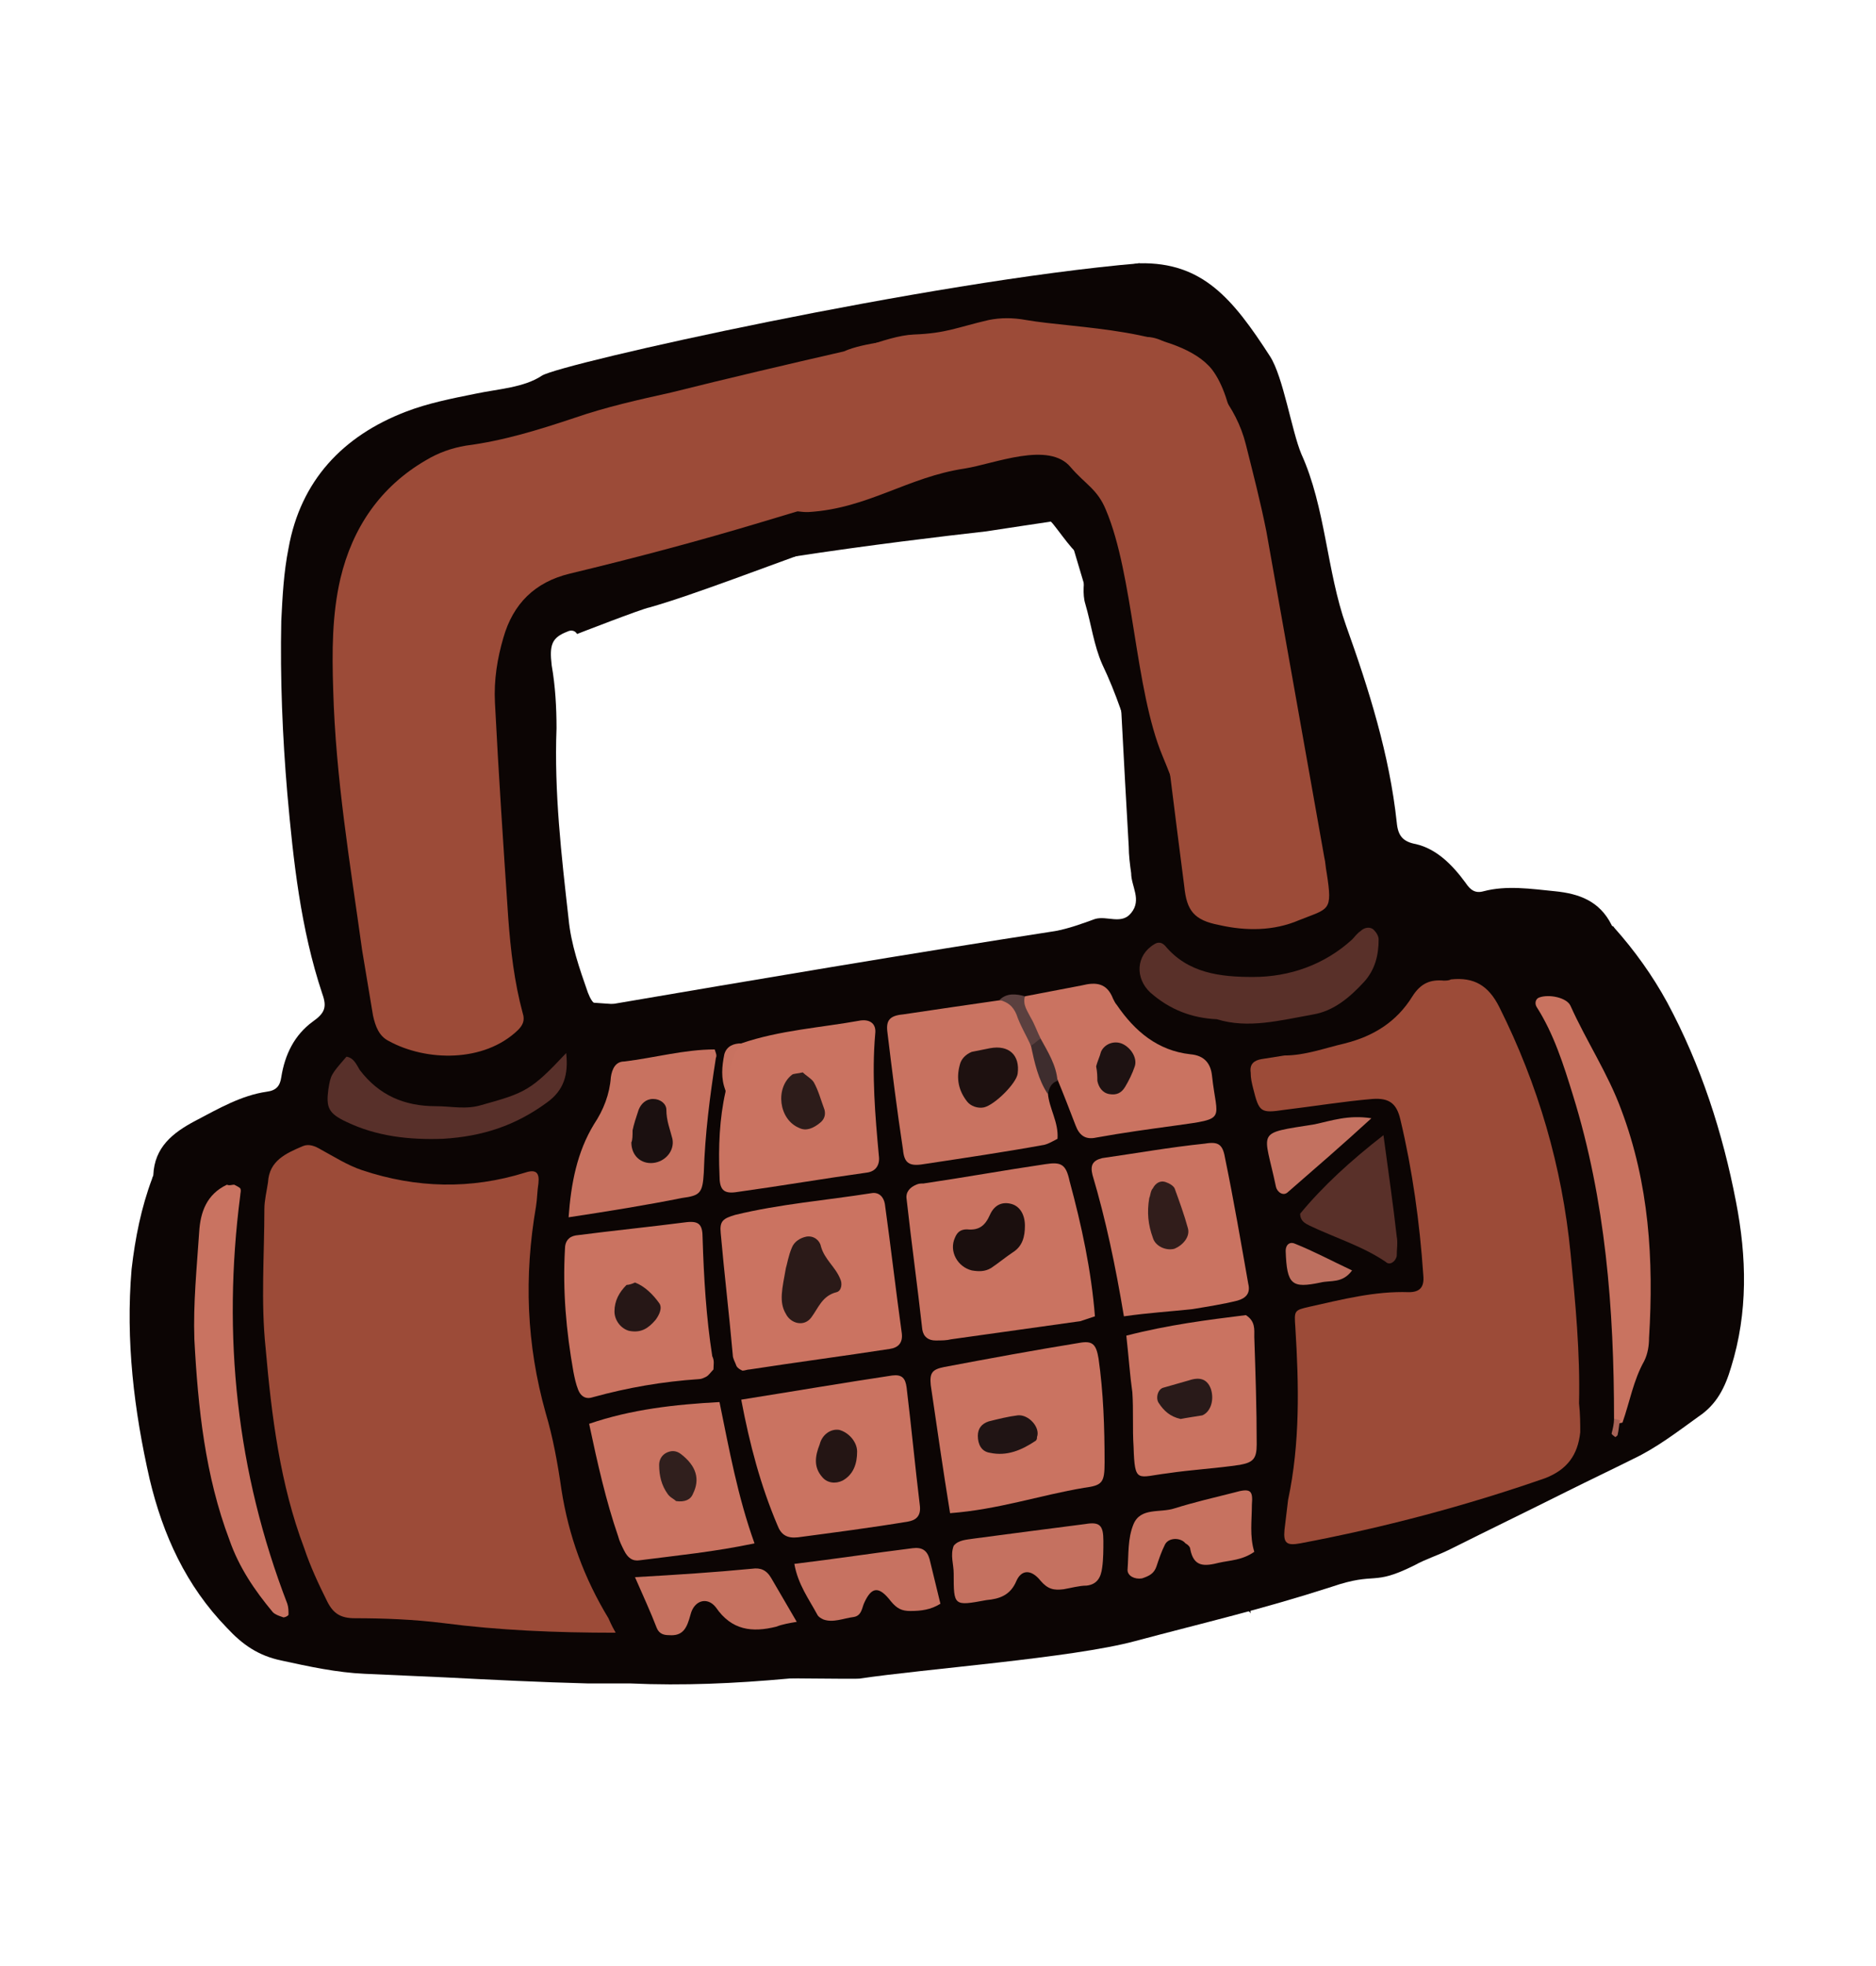 <?xml version="1.0" encoding="utf-8"?>
<!-- Generator: Adobe Illustrator 25.4.0, SVG Export Plug-In . SVG Version: 6.00 Build 0)  -->
<svg version="1.1" id="Layer_1" xmlns="http://www.w3.org/2000/svg" xmlns:xlink="http://www.w3.org/1999/xlink" x="0px" y="0px"
	 viewBox="0 0 155.4 162.8" style="enable-background:new 0 0 155.4 162.8;" xml:space="preserve">
<style type="text/css">
	.st0{fill:#0C0504;}
	.st1{fill:#9C4B38;}
	.st2{fill:#CA7361;}
	.st3{fill:#CB7361;}
	.st4{fill:#C97361;}
	.st5{fill:#C97360;}
	.st6{fill:#C87260;}
	.st7{fill:#593029;}
	.st8{fill:#58302A;}
	.st9{fill:#C57160;}
	.st10{fill:#C77261;}
	.st11{fill:#C77260;}
	.st12{fill:#C67260;}
	.st13{fill:#C37160;}
	.st14{fill:#BD6F5F;}
	.st15{fill:#3E2D2E;}
	.st16{fill:#5B403F;}
	.st17{fill:#A86256;}
	.st18{fill:#1B0F0E;}
	.st19{fill:#2B1A18;}
	.st20{fill:#201414;}
	.st21{fill:#241514;}
	.st22{fill:#2D1C1A;}
	.st23{fill:#261716;}
	.st24{fill:#311D1B;}
	.st25{fill:#1E1110;}
	.st26{fill:#301F1D;}
	.st27{fill:#291A19;}
	.st28{fill:#1E1212;}
	.st29{fill:#1B1010;}
</style>
<g>
	<path class="st0" d="M34.5,37.6c15.4-5.1,43.7-10.1,45.4-9.8c1.7,0.3,3.5-0.3,5.2-0.7c1.8-0.4,7.5-5.3,9.3-5.3
		c5.2-0.1,7.7,2.9,10.8,7.7c1.1,1.7,1.8,6.2,2.6,8.1c2,4.4,2.1,9.7,3.7,14.2c1.9,5.3,3.6,10.7,4.2,16.3c0.1,1.1,0.5,1.6,1.6,1.8
		c1.7,0.4,3,1.7,4.1,3.2c0.4,0.6,0.8,0.9,1.5,0.7c1.9-0.5,3.9-0.2,5.9,0c2,0.2,3.7,0.8,4.7,2.8c0,0.1,0.2,0.1,0.2,0.2
		c1.7,1.9,3.2,4,4.4,6.2c2.8,5.2,4.6,10.8,5.7,16.5c0.9,4.6,1,9.2-0.4,13.7c-0.5,1.7-1.2,3.1-2.7,4.1c-1.8,1.3-3.5,2.6-5.4,3.5
		c-1.8,0.9-3.7,1.8-5.5,2.7c-3.2,1.6-6.5,3.2-9.7,4.8c-1,0.5-2,0.8-2.9,1.3c-3.6,1.8-3.1,0.5-6.9,1.8c-5.9,1.9-10.3,2.9-16.3,4.5
		c-5.2,1.4-17.5,2.3-22.8,3.1c-0.4,0.1-27.1-0.4-27.2,0.2 M42.1,63.7c0.1,0.4-10.5,2.9-10.4,3.3c1.4,3.6,11.9,12.1,13.2,15.4
		c0.3,0.7,10.2,0.7,10.5,1.4c0.4,1,0.2,2.4,1.3,3c1.1,0.6,1.8-0.6,2.8-0.6c1.1-0.1,2.2,0,3.2-0.3c11.2-2.8,22.4-5.4,33.6-8.1
		c0.9-0.2,1.1-0.5,1-1.5c-0.2-2.1-0.4-4.2-1.1-6.2c-1.6-5-2.6-10.3-4.9-15.1c-0.7-1.6-0.9-3.3-1.4-5c-0.5-1.6,0.6-4.1-0.6-4.2
		c-0.4,0-2.3-2.9-2.3-2.6c0,0-4.7,0.7-5.3,0.8c-7.1,0.8-25.2,3-31.2,5.4c-1.3,0.5-6.3-0.8-6.1,0.6L42.1,63.7z"/>
</g>
<g>
	<g>
		<path class="st0" d="M94.4,21.8c-17.5,1.5-47.9,8.3-49.5,9.3c-1.5,1-3.6,1.1-5.5,1.5c-2,0.4-4,0.8-5.8,1.5
			c-5.2,2-8.7,5.7-9.7,11.3c-0.4,2-0.5,4-0.6,6c-0.1,4.8,0.1,9.6,0.5,14.3c0.5,5.6,1.1,11.2,2.9,16.6c0.4,1.1,0.2,1.6-0.8,2.3
			c-1.5,1.1-2.3,2.7-2.6,4.6c-0.1,0.7-0.4,1.1-1.2,1.2c-2.1,0.3-4,1.4-5.9,2.4c-1.9,1-3.4,2.2-3.5,4.5c0,0.1-0.1,0.2-0.1,0.3
			c-0.9,2.4-1.4,4.9-1.7,7.5c-0.5,5.9,0.2,11.7,1.5,17.4c1.1,4.6,3,8.8,6.4,12.3c1.3,1.4,2.6,2.3,4.5,2.7c2.3,0.5,4.6,1,6.9,1.1
			c2.2,0.1,4.5,0.2,6.7,0.3c3.9,0.2,7.9,0.4,11.8,0.5c1.2,0,2.3,0,3.5,0c4.4,0.2,8.7,0,13.1-0.4c6.7-0.6,13.3-1.7,19.9-2.6
			c5.8-0.8,11.6-1.5,17.3-2.9c0.4-0.1,0.8-0.4,1.1,0.1 M92.7,58.1c0.1,0.4,0.2,0.7,0.2,1.1c0.2,3.9,0.4,7.4,0.6,10.9
			c0,0.7,0.1,1.5,0.2,2.2c0,1.1,0.9,2.2,0,3.3c-0.8,1-2,0.2-3,0.5c-1.1,0.4-2.2,0.8-3.3,1c-12.3,1.9-24.7,4-37,6.1
			c-1,0.2-1.3,0-1.7-1c-0.7-2-1.4-4-1.6-6.1c-0.6-5.3-1.2-10.5-1-15.8c0-1.7-0.1-3.5-0.4-5.2c-0.2-1.7,0-2.3,1.3-2.8
			c0.4-0.2,0.7,0,0.8,0.2c0,0,5.4-2.1,6-2.2c7.4-2.1,24-9.4,31.1-9.6c1.5,0,2.8,0.9,3.3,2.3L92.7,58.1z"/>
	</g>
	<path class="st1" d="M73.1,28.3c0.3,1.4,0.5,2.4,0.4,3.5c-0.3,2.2-0.7,4.4-1,6.6c-0.2,1.5-0.9,2.3-2.3,2.7c-2.3,0.7-4.7,1.4-7,2.1
		c-5.3,1.6-10.6,3-16,4.3c-2.9,0.7-4.7,2.5-5.5,5.3c-0.5,1.7-0.8,3.5-0.7,5.4c0.3,5.9,0.7,11.9,1.1,17.8c0.2,2.7,0.5,5.3,1.2,7.9
		c0.2,0.6,0,1-0.4,1.4c-2.8,2.7-7.6,2.6-10.7,0.9c-0.8-0.4-1.1-1.2-1.3-2.1c-0.3-1.8-0.6-3.6-0.9-5.4c-1-7.2-2.2-14.3-2.4-21.6
		c-0.1-3.1-0.1-6.2,0.6-9.2c1-4.2,3.3-7.6,7.1-9.8c1-0.6,2.1-1,3.3-1.2c3.1-0.4,6-1.3,9-2.3c2.6-0.9,5.3-1.5,8-2.1
		c4.8-1.2,9.5-2.3,14.3-3.4C70.8,28.7,71.9,28.5,73.1,28.3z"/>
	<path class="st1" d="M51,135.2c-5,0-9.7-0.2-14.3-0.8c-2.4-0.3-4.9-0.4-7.3-0.4c-1.2,0-1.8-0.4-2.3-1.4c-0.7-1.4-1.4-2.9-1.9-4.4
		c-2-5.3-2.7-10.9-3.2-16.6c-0.4-3.8-0.1-7.7-0.1-11.5c0-0.7,0.2-1.5,0.3-2.2c0.1-1.8,1.5-2.4,2.9-3c0.5-0.2,1,0,1.5,0.3
		c1.1,0.6,2.2,1.3,3.4,1.7c4.5,1.5,9,1.6,13.5,0.2c0.9-0.3,1.2,0,1.1,0.9c-0.1,0.6-0.1,1.3-0.2,1.9c-1,5.8-0.8,11.4,0.8,17.1
		c0.6,2,1,4.2,1.3,6.3c0.6,3.9,1.9,7.4,3.9,10.7C50.5,134.2,50.6,134.5,51,135.2z"/>
	<path class="st1" d="M130.9,118.6c-0.2,1.9-1.1,3.1-2.9,3.8c-6.6,2.3-13.4,4.1-20.3,5.4c-1.1,0.2-1.4,0-1.3-1.1
		c0.1-0.8,0.2-1.7,0.3-2.5c1-4.7,0.9-9.5,0.6-14.3c-0.1-1.4-0.1-1.4,1.2-1.7c2.7-0.6,5.4-1.3,8.2-1.2c0.9,0,1.3-0.4,1.2-1.4
		c-0.3-4.4-0.9-8.7-1.9-12.9c-0.3-1.3-0.9-1.8-2.3-1.7c-2.4,0.2-4.8,0.6-7.3,0.9c-2,0.3-2.1,0.2-2.6-1.8c-0.1-0.4-0.2-0.8-0.2-1.3
		c-0.1-0.7,0.3-1,0.9-1.1c0.6-0.1,1.3-0.2,1.9-0.3c1.7,0,3.3-0.6,5-1c2.4-0.6,4.3-1.8,5.6-3.9c0.7-1.1,1.5-1.4,2.6-1.3
		c0.2,0,0.4,0,0.6-0.1c1.9-0.2,3.1,0.5,4,2.3c3.2,6.4,5.2,13.2,5.9,20.4c0.4,4.1,0.8,8.2,0.7,12.4
		C130.9,117.1,130.9,117.9,130.9,118.6z"/>
	<path class="st1" d="M94.9,27.9c1.1,0,2,0.6,2.8,1.3c2.5,2,4.7,4.4,5.5,7.6c0.6,2.4,1.2,4.7,1.7,7.2c1.6,9,3.2,18,4.8,27
		c0.1,0.4,0.1,0.8,0.2,1.3c0.5,3.2,0.2,2.9-2.3,3.9c-2.1,0.9-4.4,0.9-6.6,0.4c-2.1-0.4-2.7-1.2-2.9-3.2c-0.8-6.1-1.5-12.2-2.4-18.4
		c-0.2-1.6-0.3-3.2,0.1-4.8c1.8-7.1,0.9-14.2-0.9-21.1c-0.1-0.3-0.1-0.6-0.1-0.9C94.7,28.1,94.8,28.1,94.9,27.9z"/>
	<path class="st2" d="M90.7,109c-0.6,0.2-0.9,0.3-1.2,0.4c-3.6,0.5-7.1,1-10.7,1.5c-0.4,0.1-0.8,0.1-1.3,0.1c-0.6,0-1-0.3-1.1-0.9
		c-0.4-3.6-0.9-7.2-1.3-10.8c-0.1-0.6,0.3-1,0.8-1.2c0.2-0.1,0.4-0.1,0.6-0.1c3.4-0.5,6.7-1.1,10.1-1.6c1.3-0.2,1.7,0,2,1.4
		C89.6,101.5,90.4,105.2,90.7,109z"/>
	<path class="st3" d="M61.5,113.5c-0.2-0.1-0.4-0.2-0.5-0.4c-0.1-0.3-0.3-0.6-0.3-0.9c-0.3-3.4-0.7-6.7-1-10.1
		c-0.1-1,0.2-1.2,1.2-1.5c3.7-0.9,7.5-1.2,11.3-1.8c0.6-0.1,1,0.3,1.1,0.9c0.5,3.6,0.9,7.1,1.4,10.7c0.1,0.8-0.3,1.2-1,1.3
		c-3.9,0.6-7.7,1.1-11.6,1.7C61.9,113.4,61.7,113.5,61.5,113.5z"/>
	<path class="st2" d="M78.7,125.3c-0.6-3.7-1.1-7.2-1.6-10.6c-0.1-1,0.1-1.3,1.1-1.5c3.7-0.7,7.5-1.4,11.2-2
		c1.1-0.2,1.4,0.1,1.6,1.3c0.4,2.8,0.5,5.7,0.5,8.6c0,1.7-0.2,1.9-1.7,2.1C86.2,123.8,82.7,125,78.7,125.3z"/>
	<path class="st2" d="M61.4,115.9c4.4-0.7,8.5-1.4,12.5-2c0.8-0.1,1.1,0.2,1.2,1c0.4,3.3,0.7,6.5,1.1,9.8c0.1,0.9-0.4,1.2-1,1.3
		c-3,0.5-6.1,0.9-9.1,1.3c-0.9,0.1-1.4-0.2-1.7-1C63,123,62.1,119.6,61.4,115.9z"/>
	<path class="st2" d="M61.4,86.4c3.2-1.1,6.6-1.3,9.9-1.9c0.8-0.1,1.3,0.3,1.2,1.1c-0.3,3.4,0,6.8,0.3,10.1c0.1,0.7-0.2,1.3-1,1.4
		c-3.6,0.5-7.1,1.1-10.7,1.6c-1.2,0.2-1.5-0.2-1.5-1.4c-0.1-2.3,0-4.7,0.5-6.9C60.1,88.8,60,87.4,61.4,86.4z"/>
	<path class="st2" d="M59.1,113.4c-0.2,0.2-0.4,0.5-0.6,0.6c-0.2,0.1-0.4,0.2-0.6,0.2c-3,0.2-5.9,0.7-8.8,1.5
		c-0.6,0.2-1-0.1-1.2-0.6c-0.2-0.5-0.3-1-0.4-1.5c-0.6-3.4-0.9-6.7-0.7-10.2c0-0.6,0.3-1,0.9-1.1c3.1-0.4,6.1-0.7,9.2-1.1
		c1-0.1,1.3,0.2,1.3,1.3c0.1,3.3,0.3,6.6,0.8,9.8C59.2,112.7,59.1,113,59.1,113.4z"/>
	<path class="st2" d="M93.1,109c-0.7-4.2-1.5-8-2.6-11.7c-0.2-0.8,0-1.2,0.8-1.4c2.8-0.4,5.6-0.9,8.5-1.2c1.2-0.2,1.5,0.1,1.7,1.3
		c0.7,3.4,1.3,6.9,1.9,10.3c0.2,0.8-0.2,1.2-0.9,1.4c-1.2,0.3-2.5,0.5-3.7,0.7C97,108.6,95.2,108.7,93.1,109z"/>
	<path class="st4" d="M86.8,90.5c0.1,1.3,0.9,2.4,0.8,3.8c-0.4,0.2-0.7,0.4-1.1,0.5c-3.3,0.6-6.7,1.1-10,1.6
		c-1.2,0.2-1.6-0.1-1.7-1.2c-0.5-3.3-0.9-6.5-1.3-9.8c-0.1-0.9,0.2-1.3,1.3-1.4c2.7-0.4,5.4-0.8,8.2-1.2c2.6-0.3,2.3,2.1,3.1,3.4
		C86.5,87.6,86.5,89.1,86.8,90.5z"/>
	<path class="st2" d="M48.8,117.9c3.5-1.2,7.1-1.6,10.8-1.8c0.8,3.9,1.5,7.8,2.9,11.7c-3.3,0.7-6.4,1-9.5,1.4
		c-0.6,0.1-1-0.2-1.3-0.8c-0.2-0.4-0.4-0.8-0.5-1.2C50.2,124.3,49.5,121.2,48.8,117.9z"/>
	<path class="st2" d="M93.3,110.6c3.5-0.9,6.7-1.3,9.9-1.7c0.8,0.5,0.7,1.2,0.7,1.8c0.1,3,0.2,5.9,0.2,8.9c0,1.2-0.3,1.5-1.4,1.7
		c-2,0.3-4,0.4-6,0.7c-2.5,0.3-2.7,0.9-2.8-2.2c-0.1-1.5,0-3-0.1-4.5C93.6,113.9,93.5,112.4,93.3,110.6z"/>
	<path class="st2" d="M84.9,82.5c1.6-0.3,3.1-0.6,4.7-0.9c1.2-0.3,2.1-0.2,2.6,1.1c0.1,0.2,0.2,0.4,0.3,0.5c1.5,2.2,3.4,3.8,6.1,4.1
		c1.2,0.1,1.7,0.8,1.8,1.8c0.4,3.7,1.3,3.5-3,4.1c-2.2,0.3-4.4,0.6-6.6,1c-0.9,0.2-1.4-0.2-1.7-1c-0.5-1.3-1-2.6-1.5-3.8
		c-1.2-0.8-1.3-2.2-1.9-3.4C85.7,84.8,83.6,84,84.9,82.5z"/>
	<path class="st5" d="M133.7,117.5c0-9.1-0.7-18.1-3.4-26.8c-0.8-2.6-1.6-5.1-3-7.3c-0.2-0.3-0.1-0.7,0.2-0.8c0.8-0.3,2.3,0,2.6,0.7
		c1.3,2.9,3.1,5.6,4.2,8.6c2.3,6.1,2.7,12.4,2.3,18.9c0,0.6-0.1,1.3-0.4,1.9c-0.9,1.6-1.2,3.4-1.8,5.1
		C134,117.9,133.9,117.9,133.7,117.5z"/>
	<path class="st6" d="M47.1,100.8c0.2-2.8,0.7-5.4,2.1-7.7c0.8-1.2,1.3-2.5,1.4-3.9c0.1-0.7,0.4-1.3,1.1-1.3c2.5-0.3,5-1,7.5-1
		c0.1,0.3,0.2,0.5,0.1,0.7c-0.5,3.2-0.9,6.3-1,9.5c-0.1,1.7-0.3,1.9-1.8,2.1C53.5,99.8,50.4,100.3,47.1,100.8z"/>
	<path class="st4" d="M19.4,98.1c0.2,0.1,0.4,0.2,0.5,0.3c0.1,0.2,0,0.4,0,0.6c-1.5,11.6-0.3,22.9,3.9,33.8c0.1,0.3,0.1,0.6,0.1,0.9
		c0,0.1-0.4,0.3-0.5,0.2c-0.3-0.1-0.6-0.2-0.8-0.4c-1.5-1.8-2.8-3.7-3.6-6c-2-5.3-2.6-10.9-2.9-16.6c-0.1-3,0.2-5.9,0.4-8.9
		c0.1-1.6,0.6-3.1,2.3-3.9C19,98.2,19.2,98.1,19.4,98.1z"/>
	<path class="st7" d="M100.8,84.4c-2.1-0.1-3.9-0.8-5.5-2.2c-1.3-1.2-1.2-3.1,0.3-4c0.3-0.2,0.6-0.2,0.9,0.1
		c1.9,2.3,4.6,2.6,7.3,2.6c3,0,5.9-1,8.2-3.1c0.2-0.2,0.4-0.5,0.7-0.7c0.3-0.3,0.8-0.4,1.1-0.1c0.2,0.2,0.4,0.5,0.4,0.8
		c0,1.3-0.3,2.5-1.2,3.5c-1.2,1.3-2.5,2.4-4.2,2.7C106,84.5,103.4,85.2,100.8,84.4z"/>
	<path class="st8" d="M28.7,87.5c0.6,0.1,0.8,0.6,1.1,1.1c1.6,2.1,3.7,3,6.3,3c1.3,0,2.5,0.3,3.8-0.1c3.6-1,4.1-1.2,7-4.3
		c0.2,1.8-0.2,3.1-1.6,4.1c-2.6,1.9-5.3,2.8-8.6,3c-2.8,0.1-5.5-0.2-8-1.4c-1.5-0.7-1.7-1.2-1.5-2.7C27.4,89,27.4,89,28.7,87.5z"/>
	<path class="st9" d="M79,128c0.4-0.5,1.1-0.5,1.7-0.6c3-0.4,6.1-0.8,9.2-1.2c1.2-0.2,1.5,0.1,1.5,1.4c0,0.7,0,1.5-0.1,2.2
		c-0.1,0.8-0.4,1.4-1.3,1.5c-0.6,0-1.3,0.2-1.9,0.3c-0.8,0.1-1.3,0-1.9-0.7c-0.8-1-1.6-0.9-2,0c-0.5,1.2-1.4,1.5-2.5,1.6
		C79,133,79,133,79,130.3C79,129.5,78.7,128.8,79,128z"/>
	<path class="st10" d="M65.8,129.5c3.3-0.4,6.6-0.9,9.8-1.3c0.8-0.1,1.2,0.2,1.4,0.9c0.3,1.2,0.6,2.5,0.9,3.7
		c-0.8,0.5-1.6,0.6-2.5,0.6c-0.7,0-1.1-0.2-1.6-0.8c-1-1.3-1.6-1.2-2.2,0.1c-0.2,0.4-0.2,1.1-0.9,1.2c-0.8,0.1-1.7,0.5-2.5,0.2
		c-0.2-0.1-0.4-0.2-0.5-0.4C67,132.4,66.1,131.2,65.8,129.5z"/>
	<path class="st11" d="M103.9,128.5c-1,0.7-2,0.7-2.9,0.9c-1.2,0.3-2.1,0.4-2.4-1.1c0-0.2-0.2-0.4-0.4-0.5c-0.4-0.5-1.4-0.5-1.7,0.1
		c-0.3,0.6-0.5,1.2-0.7,1.8c-0.2,0.6-0.6,0.8-1.2,1c-0.6,0.1-1.2-0.2-1.2-0.7c0.1-1.3,0-2.6,0.5-3.8c0.6-1.4,2.2-0.9,3.4-1.3
		c1.6-0.5,3.3-0.9,4.9-1.3c1.4-0.4,1.6-0.2,1.5,1C103.7,125.9,103.5,127.2,103.9,128.5z"/>
	<path class="st12" d="M52.6,130.6c3.5-0.2,6.6-0.4,9.7-0.7c0.7-0.1,1.2,0.1,1.6,0.8c0.7,1.2,1.4,2.4,2.1,3.6
		c-0.6,0.1-1.2,0.2-1.7,0.4c-2,0.5-3.7,0.3-5-1.6c-0.7-0.9-1.8-0.6-2.1,0.6c-0.3,1.1-0.6,1.8-1.8,1.7c-0.4,0-0.8-0.1-1-0.6
		C53.9,133.5,53.3,132.2,52.6,130.6z"/>
	<path class="st7" d="M114.6,94c0.4,3,0.8,5.7,1.1,8.4c0.1,0.5,0,1,0,1.6c-0.1,0.5-0.6,0.8-0.9,0.5c-1.9-1.3-4.2-2-6.3-3
		c-0.4-0.2-0.8-0.4-0.8-1C109.6,98.2,111.9,96.1,114.6,94z"/>
	<path class="st13" d="M113.6,92.6c-2.4,2.2-4.6,4.1-6.9,6.1c-0.4,0.4-0.9,0-1-0.4c-1-4.8-1.8-4.4,3.2-5.2
		C110.3,92.8,111.7,92.3,113.6,92.6z"/>
	<path class="st14" d="M112,105.2c-0.8,1.1-1.8,0.8-2.6,1c-2.4,0.5-2.8,0.2-2.9-2.6c0-0.6,0.4-0.8,0.8-0.6
		C108.8,103.6,110.3,104.4,112,105.2z"/>
	<path class="st15" d="M86.2,86c0.6,1.1,1.3,2.2,1.4,3.5c-0.6,0.2-0.7,0.7-0.8,1.1c-0.8-1.2-1.1-2.6-1.4-4
		C85.2,85.8,85.6,85.8,86.2,86z"/>
	<path class="st16" d="M86.2,86c-0.3,0.2-0.5,0.4-0.8,0.6c-0.4-0.9-0.9-1.7-1.2-2.6c-0.3-0.7-0.7-1-1.4-1.2c0.6-0.6,1.4-0.5,2.1-0.3
		c-0.2,0.7,0.2,1.2,0.5,1.8C85.7,84.8,85.9,85.4,86.2,86z"/>
	<path class="st6" d="M61.4,86.4c-0.9,1.2-1,2.6-1.3,3.9c-0.4-1-0.3-2-0.1-3C60.2,86.6,60.8,86.4,61.4,86.4z"/>
	<path class="st17" d="M133.7,117.5c0.2,0,0.4,0.1,0.5,0.1c-0.1,0.4-0.1,0.8-0.2,1.2c0,0.1-0.2,0.2-0.2,0.2
		c-0.1-0.1-0.3-0.2-0.3-0.3C133.6,118.3,133.7,117.9,133.7,117.5z"/>
	<path class="st18" d="M80.5,105.2c-1.2-0.3-1.9-1.6-1.4-2.7c0.2-0.5,0.5-0.7,1-0.7c1,0.1,1.5-0.3,1.9-1.2c0.4-0.9,1.1-1.1,1.8-0.9
		c0.7,0.2,1.1,0.9,1.1,1.8c0,0.9-0.2,1.7-1,2.2c-0.6,0.4-1.2,0.9-1.8,1.3C81.6,105.3,81.1,105.3,80.5,105.2z"/>
	<path class="st19" d="M65.1,105c0.1-0.3,0.2-1,0.5-1.7c0.2-0.5,0.7-0.8,1.2-0.9c0.6-0.1,1.1,0.3,1.2,0.8c0.3,1.1,1.2,1.7,1.6,2.7
		c0.2,0.4,0.1,1-0.3,1.1c-1.2,0.3-1.5,1.3-2.1,2.1c-0.6,0.8-1.7,0.5-2.1-0.3C64.5,107.8,64.8,106.7,65.1,105z"/>
	<path class="st20" d="M85.9,119c0,0.1,0,0.2-0.1,0.3c-1.2,0.8-2.4,1.3-3.8,1c-0.7-0.1-1-0.7-1-1.4c0-0.6,0.3-1,0.9-1.2
		c0.8-0.2,1.6-0.4,2.4-0.5C85.2,117.1,86.2,118.2,85.9,119z"/>
	<path class="st21" d="M69.5,118.4c0.8,0.2,1.5,1,1.5,1.8c0,1-0.3,1.9-1.2,2.4c-0.6,0.3-1.3,0.2-1.7-0.3c-0.7-0.8-0.6-1.7-0.2-2.7
		C68.1,118.8,68.8,118.3,69.5,118.4z"/>
	<path class="st22" d="M66.5,88.8c0.3,0.3,0.7,0.5,0.9,0.8c0.4,0.7,0.6,1.5,0.9,2.3c0.1,0.4,0,0.8-0.4,1.1c-0.5,0.4-1.1,0.7-1.7,0.4
		c-1.7-0.7-2-3.3-0.6-4.4C65.7,88.9,66.1,88.9,66.5,88.8z"/>
	<path class="st23" d="M52.6,106.2c0.8,0.3,1.5,1,2,1.7c0.3,0.4,0,1-0.3,1.4c-0.6,0.7-1.2,1.1-2.2,0.9c-0.7-0.2-1.2-0.9-1.2-1.6
		c0-0.9,0.4-1.6,1-2.2C52.1,106.4,52.4,106.3,52.6,106.2z"/>
	<path class="st24" d="M95.2,99.2c0.1-0.2,0.1-0.6,0.3-0.8c0.2-0.4,0.6-0.7,1.1-0.5c0.3,0.1,0.6,0.3,0.7,0.5
		c0.4,1.1,0.8,2.2,1.1,3.3c0.2,0.7-0.4,1.4-1.1,1.7c-0.7,0.2-1.6-0.2-1.8-0.9C95.1,101.4,95,100.4,95.2,99.2z"/>
	<path class="st25" d="M84.3,88.9c-0.1,0.8-1.9,2.6-2.8,2.8c-0.5,0.1-1.1-0.1-1.4-0.5c-0.7-0.9-0.9-1.9-0.6-3c0.1-0.5,0.5-0.9,1-1.1
		c0.5-0.1,1-0.2,1.5-0.3C83.6,86.5,84.5,87.4,84.3,88.9z"/>
	<path class="st26" d="M56,124.3c-0.2-0.2-0.5-0.3-0.7-0.6c-0.5-0.7-0.7-1.5-0.7-2.4c0-0.4,0.2-0.8,0.6-1c0.4-0.2,0.8-0.2,1.2,0.1
		c1.3,1,1.6,2.1,1,3.3C57.2,124.2,56.7,124.4,56,124.3z"/>
	<path class="st27" d="M97.8,117.5c-0.9-0.2-1.4-0.7-1.8-1.3c-0.3-0.4-0.1-1.2,0.4-1.3c0.7-0.2,1.4-0.4,2.1-0.6
		c0.9-0.3,1.5-0.1,1.8,0.7c0.3,0.9,0,1.9-0.7,2.2C99,117.3,98.3,117.4,97.8,117.5z"/>
	<path class="st28" d="M90.8,88.3c0.1-0.4,0.3-0.8,0.4-1.2c0.3-0.7,1.2-1,1.9-0.6c0.7,0.4,1.1,1.2,0.9,1.8c-0.2,0.6-0.5,1.2-0.8,1.7
		c-0.3,0.5-0.7,0.7-1.3,0.6c-0.6-0.1-0.9-0.6-1-1.1C90.9,89.2,90.9,88.8,90.8,88.3z"/>
	<path class="st29" d="M52.4,93.6c0.1-0.5,0.3-1.1,0.5-1.7c0.2-0.5,0.6-0.9,1.2-0.9c0.6,0,1.1,0.4,1.1,0.9c0,0.9,0.3,1.6,0.5,2.4
		c0.2,1-0.6,1.9-1.6,2c-1,0.1-1.8-0.6-1.8-1.7C52.4,94.4,52.4,94,52.4,93.6z"/>
</g>
<path class="st1" d="M60.8,36.8c0.3,1.3-9-4.2-8.4-3.3c1.2,1.9,2.5,3.7,3.7,5.6c0.8,1.2,1.8,1.8,3,1.7c2.1-0.2,5.8,1.7,7.9,1.6
	c4.9-0.3,8.2-2.9,12.9-3.6c2.5-0.4,7-2.3,8.8-0.1c1.2,1.4,2.2,1.8,2.9,3.5c2.3,5.4,2.4,14.9,4.7,20.4c1,2.4,1.9,4.9,2.5,7.5
	c0.1,0.6,0.5,0.9,1,1.1c3.4,1.5,7.1-0.2,8.8-2.8c0.4-0.7,0.3-1.5,0.1-2.3c-0.6-1.7-1.1-3.4-1.7-5.1c-2.4-6.7-0.4-14-3.4-20.5
	c-1.3-2.8-1.3-7.4-3.2-9.9c-2.7-3.4-11.4-3.4-15.4-4.1c-1.1-0.2-2.1-0.2-3.1,0c-2.6,0.6-3.5,1.1-6.2,1.2c-2.4,0.1-5.8,1.9-8.2,2.2
	c-4.2,0.5-5.9,1.9-10.2,2.4C56.5,32.3,61.9,36.6,60.8,36.8z"/>
</svg>
